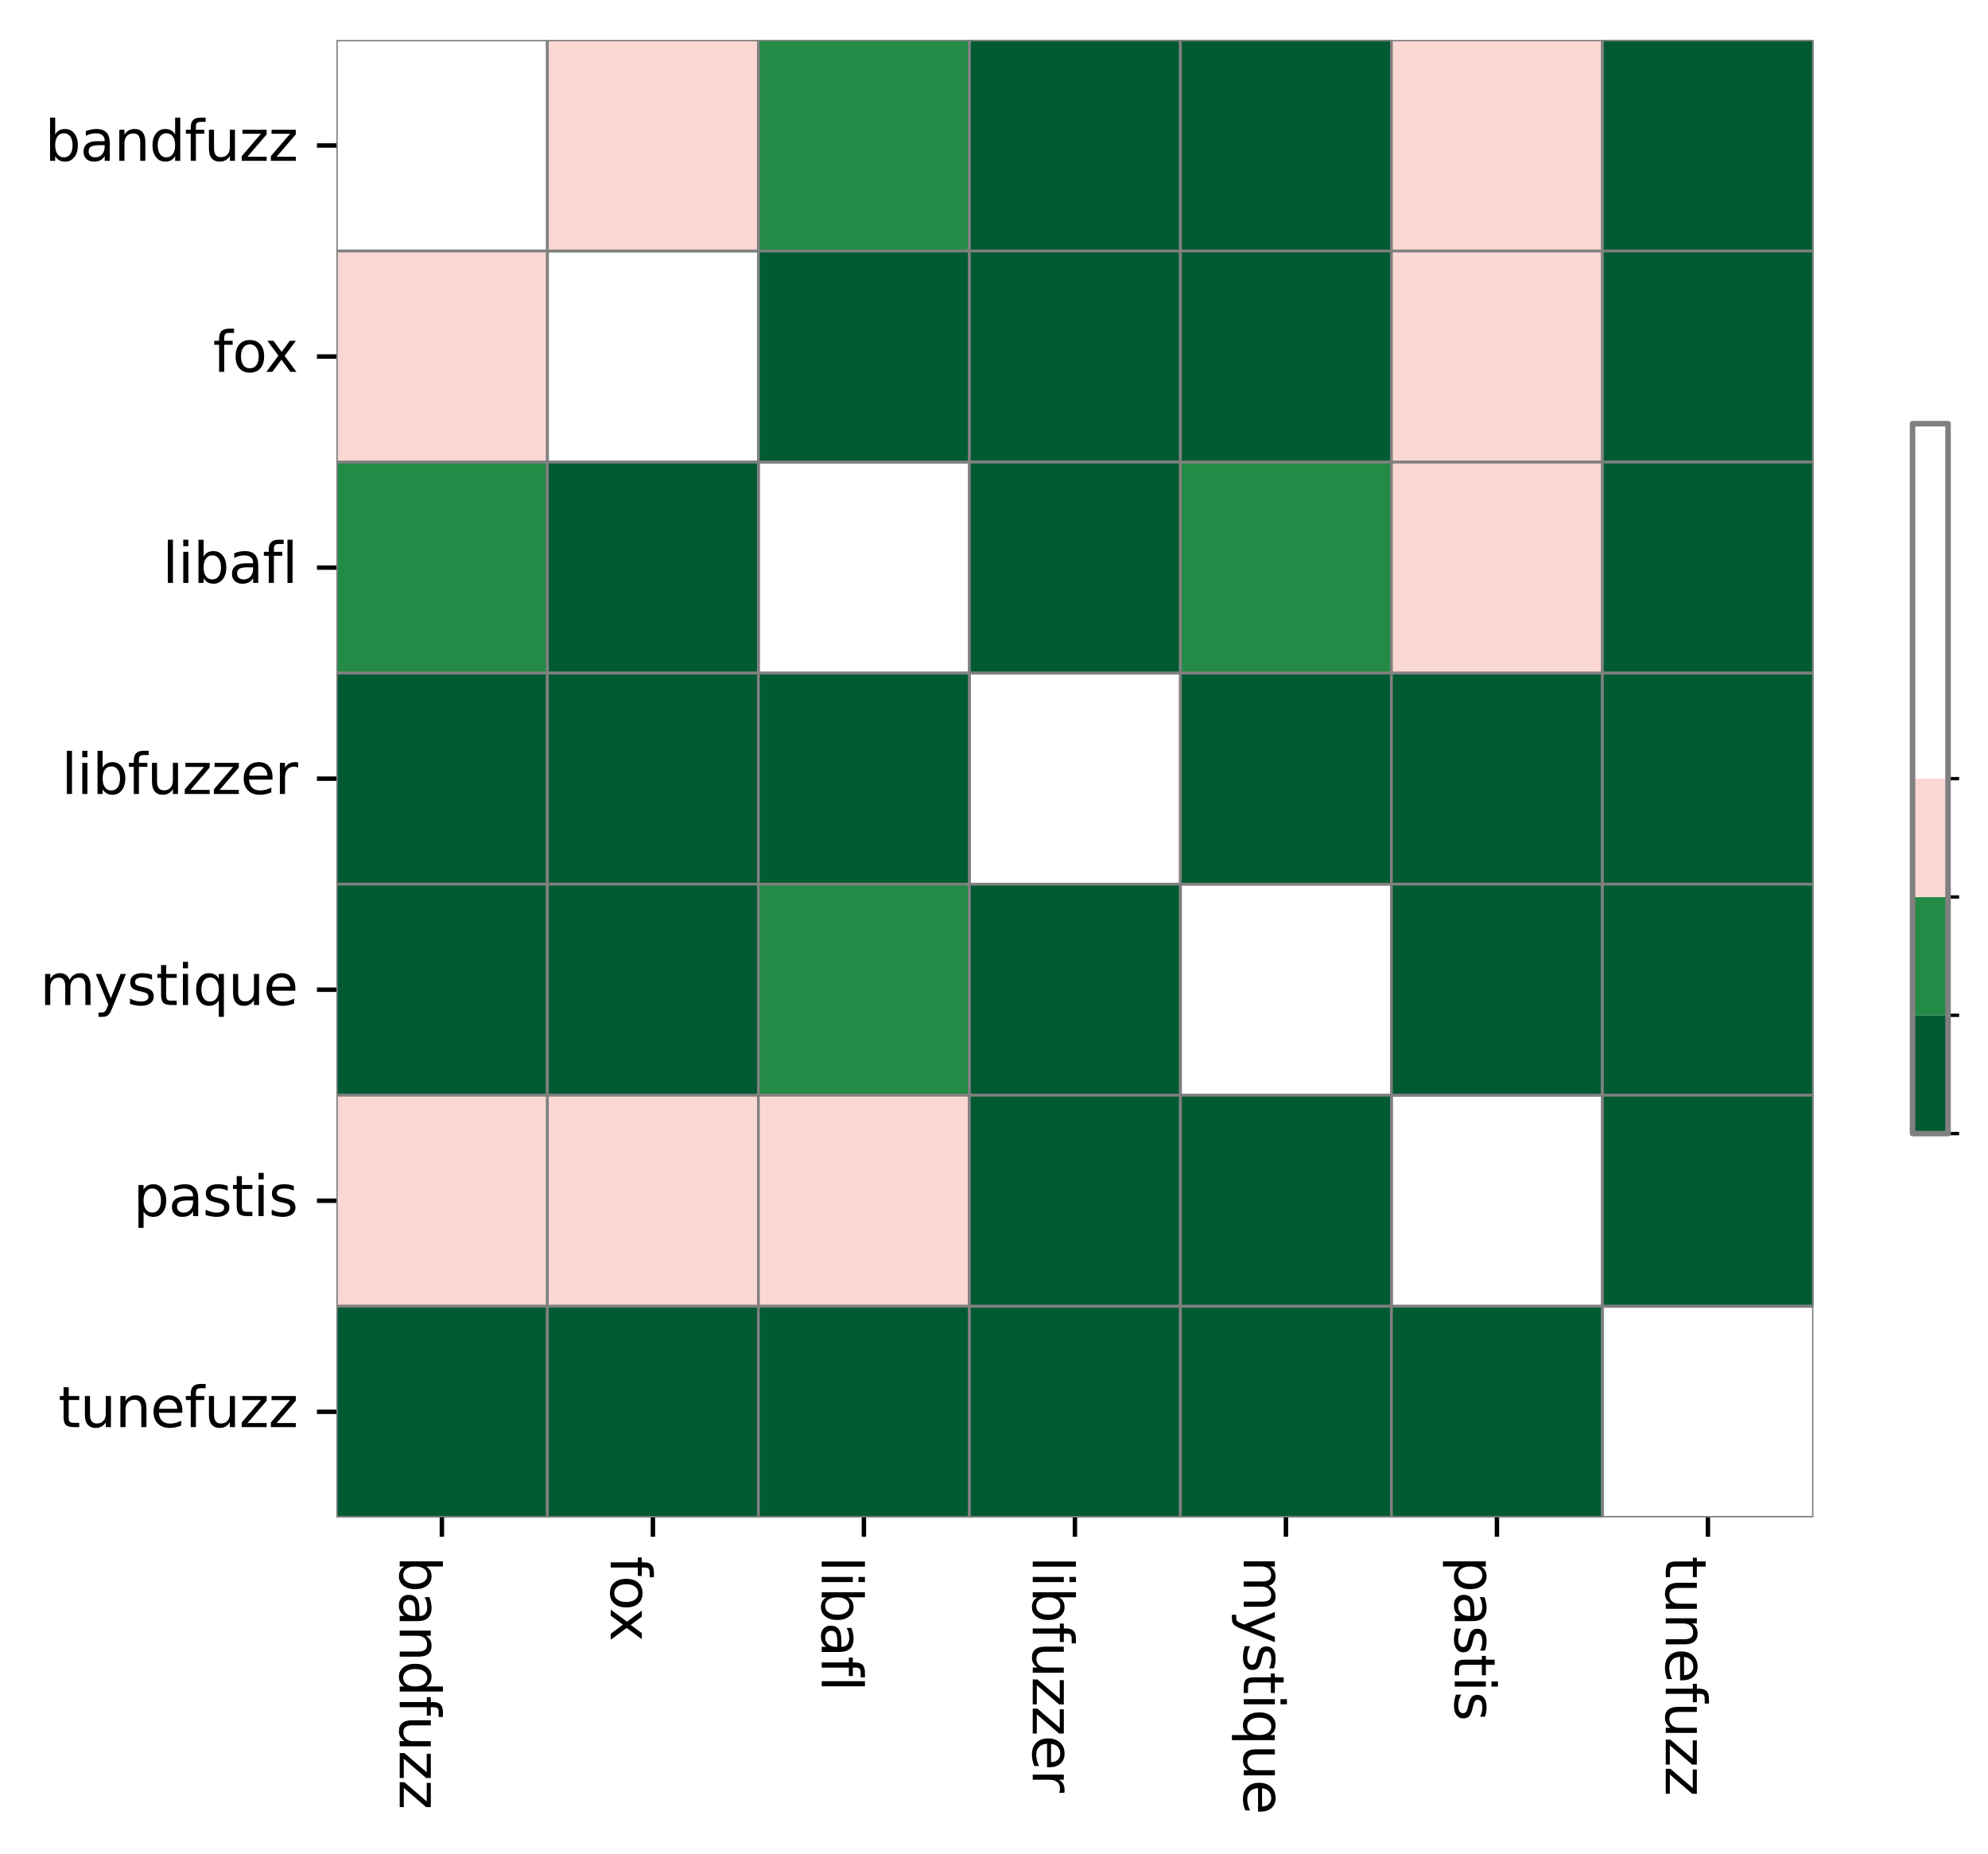 <?xml version="1.0" encoding="utf-8" standalone="no"?>
<!DOCTYPE svg PUBLIC "-//W3C//DTD SVG 1.1//EN"
  "http://www.w3.org/Graphics/SVG/1.1/DTD/svg11.dtd">
<svg xmlns:xlink="http://www.w3.org/1999/xlink" width="358.168pt" height="333.918pt" viewBox="0 0 358.168 333.918" xmlns="http://www.w3.org/2000/svg" version="1.1">
 <defs>
  <style type="text/css">*{stroke-linejoin: round; stroke-linecap: butt}</style>
 </defs>
 <g id="figure_1">
  <g id="patch_1">
   <path d="M 0 333.918 
L 358.168 333.918 
L 358.168 0 
L 0 0 
z
" style="fill: #ffffff"/>
  </g>
  <g id="axes_1">
   <g id="patch_2">
    <path d="M 60.606 273.312 
L 326.718 273.312 
L 326.718 7.2 
L 60.606 7.2 
z
" style="fill: #ffffff"/>
   </g>
   <g id="QuadMesh_1">
    <path d="M 60.606 7.2 
L 98.622 7.2 
L 98.622 45.216 
L 60.606 45.216 
L 60.606 7.2 
" clip-path="url(#p7f1b493918)" style="fill: none; stroke: #808080; stroke-width: 0.5"/>
    <path d="M 98.622 7.2 
L 136.638 7.2 
L 136.638 45.216 
L 98.622 45.216 
L 98.622 7.2 
" clip-path="url(#p7f1b493918)" style="fill: #fbd7d4; stroke: #808080; stroke-width: 0.5"/>
    <path d="M 136.638 7.2 
L 174.654 7.2 
L 174.654 45.216 
L 136.638 45.216 
L 136.638 7.2 
" clip-path="url(#p7f1b493918)" style="fill: #238b45; stroke: #808080; stroke-width: 0.5"/>
    <path d="M 174.654 7.2 
L 212.67 7.2 
L 212.67 45.216 
L 174.654 45.216 
L 174.654 7.2 
" clip-path="url(#p7f1b493918)" style="fill: #005a32; stroke: #808080; stroke-width: 0.5"/>
    <path d="M 212.67 7.2 
L 250.686 7.2 
L 250.686 45.216 
L 212.67 45.216 
L 212.67 7.2 
" clip-path="url(#p7f1b493918)" style="fill: #005a32; stroke: #808080; stroke-width: 0.5"/>
    <path d="M 250.686 7.2 
L 288.702 7.2 
L 288.702 45.216 
L 250.686 45.216 
L 250.686 7.2 
" clip-path="url(#p7f1b493918)" style="fill: #fbd7d4; stroke: #808080; stroke-width: 0.5"/>
    <path d="M 288.702 7.2 
L 326.718 7.2 
L 326.718 45.216 
L 288.702 45.216 
L 288.702 7.2 
" clip-path="url(#p7f1b493918)" style="fill: #005a32; stroke: #808080; stroke-width: 0.5"/>
    <path d="M 60.606 45.216 
L 98.622 45.216 
L 98.622 83.232 
L 60.606 83.232 
L 60.606 45.216 
" clip-path="url(#p7f1b493918)" style="fill: #fbd7d4; stroke: #808080; stroke-width: 0.5"/>
    <path d="M 98.622 45.216 
L 136.638 45.216 
L 136.638 83.232 
L 98.622 83.232 
L 98.622 45.216 
" clip-path="url(#p7f1b493918)" style="fill: none; stroke: #808080; stroke-width: 0.5"/>
    <path d="M 136.638 45.216 
L 174.654 45.216 
L 174.654 83.232 
L 136.638 83.232 
L 136.638 45.216 
" clip-path="url(#p7f1b493918)" style="fill: #005a32; stroke: #808080; stroke-width: 0.5"/>
    <path d="M 174.654 45.216 
L 212.67 45.216 
L 212.67 83.232 
L 174.654 83.232 
L 174.654 45.216 
" clip-path="url(#p7f1b493918)" style="fill: #005a32; stroke: #808080; stroke-width: 0.5"/>
    <path d="M 212.67 45.216 
L 250.686 45.216 
L 250.686 83.232 
L 212.67 83.232 
L 212.67 45.216 
" clip-path="url(#p7f1b493918)" style="fill: #005a32; stroke: #808080; stroke-width: 0.5"/>
    <path d="M 250.686 45.216 
L 288.702 45.216 
L 288.702 83.232 
L 250.686 83.232 
L 250.686 45.216 
" clip-path="url(#p7f1b493918)" style="fill: #fbd7d4; stroke: #808080; stroke-width: 0.5"/>
    <path d="M 288.702 45.216 
L 326.718 45.216 
L 326.718 83.232 
L 288.702 83.232 
L 288.702 45.216 
" clip-path="url(#p7f1b493918)" style="fill: #005a32; stroke: #808080; stroke-width: 0.5"/>
    <path d="M 60.606 83.232 
L 98.622 83.232 
L 98.622 121.248 
L 60.606 121.248 
L 60.606 83.232 
" clip-path="url(#p7f1b493918)" style="fill: #238b45; stroke: #808080; stroke-width: 0.5"/>
    <path d="M 98.622 83.232 
L 136.638 83.232 
L 136.638 121.248 
L 98.622 121.248 
L 98.622 83.232 
" clip-path="url(#p7f1b493918)" style="fill: #005a32; stroke: #808080; stroke-width: 0.5"/>
    <path d="M 136.638 83.232 
L 174.654 83.232 
L 174.654 121.248 
L 136.638 121.248 
L 136.638 83.232 
" clip-path="url(#p7f1b493918)" style="fill: none; stroke: #808080; stroke-width: 0.5"/>
    <path d="M 174.654 83.232 
L 212.67 83.232 
L 212.67 121.248 
L 174.654 121.248 
L 174.654 83.232 
" clip-path="url(#p7f1b493918)" style="fill: #005a32; stroke: #808080; stroke-width: 0.5"/>
    <path d="M 212.67 83.232 
L 250.686 83.232 
L 250.686 121.248 
L 212.67 121.248 
L 212.67 83.232 
" clip-path="url(#p7f1b493918)" style="fill: #238b45; stroke: #808080; stroke-width: 0.5"/>
    <path d="M 250.686 83.232 
L 288.702 83.232 
L 288.702 121.248 
L 250.686 121.248 
L 250.686 83.232 
" clip-path="url(#p7f1b493918)" style="fill: #fbd7d4; stroke: #808080; stroke-width: 0.5"/>
    <path d="M 288.702 83.232 
L 326.718 83.232 
L 326.718 121.248 
L 288.702 121.248 
L 288.702 83.232 
" clip-path="url(#p7f1b493918)" style="fill: #005a32; stroke: #808080; stroke-width: 0.5"/>
    <path d="M 60.606 121.248 
L 98.622 121.248 
L 98.622 159.264 
L 60.606 159.264 
L 60.606 121.248 
" clip-path="url(#p7f1b493918)" style="fill: #005a32; stroke: #808080; stroke-width: 0.5"/>
    <path d="M 98.622 121.248 
L 136.638 121.248 
L 136.638 159.264 
L 98.622 159.264 
L 98.622 121.248 
" clip-path="url(#p7f1b493918)" style="fill: #005a32; stroke: #808080; stroke-width: 0.5"/>
    <path d="M 136.638 121.248 
L 174.654 121.248 
L 174.654 159.264 
L 136.638 159.264 
L 136.638 121.248 
" clip-path="url(#p7f1b493918)" style="fill: #005a32; stroke: #808080; stroke-width: 0.5"/>
    <path d="M 174.654 121.248 
L 212.67 121.248 
L 212.67 159.264 
L 174.654 159.264 
L 174.654 121.248 
" clip-path="url(#p7f1b493918)" style="fill: none; stroke: #808080; stroke-width: 0.5"/>
    <path d="M 212.67 121.248 
L 250.686 121.248 
L 250.686 159.264 
L 212.67 159.264 
L 212.67 121.248 
" clip-path="url(#p7f1b493918)" style="fill: #005a32; stroke: #808080; stroke-width: 0.5"/>
    <path d="M 250.686 121.248 
L 288.702 121.248 
L 288.702 159.264 
L 250.686 159.264 
L 250.686 121.248 
" clip-path="url(#p7f1b493918)" style="fill: #005a32; stroke: #808080; stroke-width: 0.5"/>
    <path d="M 288.702 121.248 
L 326.718 121.248 
L 326.718 159.264 
L 288.702 159.264 
L 288.702 121.248 
" clip-path="url(#p7f1b493918)" style="fill: #005a32; stroke: #808080; stroke-width: 0.5"/>
    <path d="M 60.606 159.264 
L 98.622 159.264 
L 98.622 197.28 
L 60.606 197.28 
L 60.606 159.264 
" clip-path="url(#p7f1b493918)" style="fill: #005a32; stroke: #808080; stroke-width: 0.5"/>
    <path d="M 98.622 159.264 
L 136.638 159.264 
L 136.638 197.28 
L 98.622 197.28 
L 98.622 159.264 
" clip-path="url(#p7f1b493918)" style="fill: #005a32; stroke: #808080; stroke-width: 0.5"/>
    <path d="M 136.638 159.264 
L 174.654 159.264 
L 174.654 197.28 
L 136.638 197.28 
L 136.638 159.264 
" clip-path="url(#p7f1b493918)" style="fill: #238b45; stroke: #808080; stroke-width: 0.5"/>
    <path d="M 174.654 159.264 
L 212.67 159.264 
L 212.67 197.28 
L 174.654 197.28 
L 174.654 159.264 
" clip-path="url(#p7f1b493918)" style="fill: #005a32; stroke: #808080; stroke-width: 0.5"/>
    <path d="M 212.67 159.264 
L 250.686 159.264 
L 250.686 197.28 
L 212.67 197.28 
L 212.67 159.264 
" clip-path="url(#p7f1b493918)" style="fill: none; stroke: #808080; stroke-width: 0.5"/>
    <path d="M 250.686 159.264 
L 288.702 159.264 
L 288.702 197.28 
L 250.686 197.28 
L 250.686 159.264 
" clip-path="url(#p7f1b493918)" style="fill: #005a32; stroke: #808080; stroke-width: 0.5"/>
    <path d="M 288.702 159.264 
L 326.718 159.264 
L 326.718 197.28 
L 288.702 197.28 
L 288.702 159.264 
" clip-path="url(#p7f1b493918)" style="fill: #005a32; stroke: #808080; stroke-width: 0.5"/>
    <path d="M 60.606 197.28 
L 98.622 197.28 
L 98.622 235.296 
L 60.606 235.296 
L 60.606 197.28 
" clip-path="url(#p7f1b493918)" style="fill: #fbd7d4; stroke: #808080; stroke-width: 0.5"/>
    <path d="M 98.622 197.28 
L 136.638 197.28 
L 136.638 235.296 
L 98.622 235.296 
L 98.622 197.28 
" clip-path="url(#p7f1b493918)" style="fill: #fbd7d4; stroke: #808080; stroke-width: 0.5"/>
    <path d="M 136.638 197.28 
L 174.654 197.28 
L 174.654 235.296 
L 136.638 235.296 
L 136.638 197.28 
" clip-path="url(#p7f1b493918)" style="fill: #fbd7d4; stroke: #808080; stroke-width: 0.5"/>
    <path d="M 174.654 197.28 
L 212.67 197.28 
L 212.67 235.296 
L 174.654 235.296 
L 174.654 197.28 
" clip-path="url(#p7f1b493918)" style="fill: #005a32; stroke: #808080; stroke-width: 0.5"/>
    <path d="M 212.67 197.28 
L 250.686 197.28 
L 250.686 235.296 
L 212.67 235.296 
L 212.67 197.28 
" clip-path="url(#p7f1b493918)" style="fill: #005a32; stroke: #808080; stroke-width: 0.5"/>
    <path d="M 250.686 197.28 
L 288.702 197.28 
L 288.702 235.296 
L 250.686 235.296 
L 250.686 197.28 
" clip-path="url(#p7f1b493918)" style="fill: none; stroke: #808080; stroke-width: 0.5"/>
    <path d="M 288.702 197.28 
L 326.718 197.28 
L 326.718 235.296 
L 288.702 235.296 
L 288.702 197.28 
" clip-path="url(#p7f1b493918)" style="fill: #005a32; stroke: #808080; stroke-width: 0.5"/>
    <path d="M 60.606 235.296 
L 98.622 235.296 
L 98.622 273.312 
L 60.606 273.312 
L 60.606 235.296 
" clip-path="url(#p7f1b493918)" style="fill: #005a32; stroke: #808080; stroke-width: 0.5"/>
    <path d="M 98.622 235.296 
L 136.638 235.296 
L 136.638 273.312 
L 98.622 273.312 
L 98.622 235.296 
" clip-path="url(#p7f1b493918)" style="fill: #005a32; stroke: #808080; stroke-width: 0.5"/>
    <path d="M 136.638 235.296 
L 174.654 235.296 
L 174.654 273.312 
L 136.638 273.312 
L 136.638 235.296 
" clip-path="url(#p7f1b493918)" style="fill: #005a32; stroke: #808080; stroke-width: 0.5"/>
    <path d="M 174.654 235.296 
L 212.67 235.296 
L 212.67 273.312 
L 174.654 273.312 
L 174.654 235.296 
" clip-path="url(#p7f1b493918)" style="fill: #005a32; stroke: #808080; stroke-width: 0.5"/>
    <path d="M 212.67 235.296 
L 250.686 235.296 
L 250.686 273.312 
L 212.67 273.312 
L 212.67 235.296 
" clip-path="url(#p7f1b493918)" style="fill: #005a32; stroke: #808080; stroke-width: 0.5"/>
    <path d="M 250.686 235.296 
L 288.702 235.296 
L 288.702 273.312 
L 250.686 273.312 
L 250.686 235.296 
" clip-path="url(#p7f1b493918)" style="fill: #005a32; stroke: #808080; stroke-width: 0.5"/>
    <path d="M 288.702 235.296 
L 326.718 235.296 
L 326.718 273.312 
L 288.702 273.312 
L 288.702 235.296 
" clip-path="url(#p7f1b493918)" style="fill: none; stroke: #808080; stroke-width: 0.5"/>
   </g>
   <g id="matplotlib.axis_1">
    <g id="xtick_1">
     <g id="line2d_1">
      <defs>
       <path id="m58ddcedfee" d="M 0 0 
L 0 3.5 
" style="stroke: #000000; stroke-width: 0.8"/>
      </defs>
      <g>
       <use xlink:href="#m58ddcedfee" x="79.614" y="273.312" style="stroke: #000000; stroke-width: 0.8"/>
      </g>
     </g>
     <g id="text_1">
      <!-- bandfuzz -->
      <g transform="translate(72.016 280.312) rotate(-270) scale(0.1 -0.1)">
       <defs>
        <path id="DejaVuSans-62" d="M 3116 1747 
Q 3116 2381 2855 2742 
Q 2594 3103 2138 3103 
Q 1681 3103 1420 2742 
Q 1159 2381 1159 1747 
Q 1159 1113 1420 752 
Q 1681 391 2138 391 
Q 2594 391 2855 752 
Q 3116 1113 3116 1747 
z
M 1159 2969 
Q 1341 3281 1617 3432 
Q 1894 3584 2278 3584 
Q 2916 3584 3314 3078 
Q 3713 2572 3713 1747 
Q 3713 922 3314 415 
Q 2916 -91 2278 -91 
Q 1894 -91 1617 61 
Q 1341 213 1159 525 
L 1159 0 
L 581 0 
L 581 4863 
L 1159 4863 
L 1159 2969 
z
" transform="scale(0.016)"/>
        <path id="DejaVuSans-61" d="M 2194 1759 
Q 1497 1759 1228 1600 
Q 959 1441 959 1056 
Q 959 750 1161 570 
Q 1363 391 1709 391 
Q 2188 391 2477 730 
Q 2766 1069 2766 1631 
L 2766 1759 
L 2194 1759 
z
M 3341 1997 
L 3341 0 
L 2766 0 
L 2766 531 
Q 2569 213 2275 61 
Q 1981 -91 1556 -91 
Q 1019 -91 701 211 
Q 384 513 384 1019 
Q 384 1609 779 1909 
Q 1175 2209 1959 2209 
L 2766 2209 
L 2766 2266 
Q 2766 2663 2505 2880 
Q 2244 3097 1772 3097 
Q 1472 3097 1187 3025 
Q 903 2953 641 2809 
L 641 3341 
Q 956 3463 1253 3523 
Q 1550 3584 1831 3584 
Q 2591 3584 2966 3190 
Q 3341 2797 3341 1997 
z
" transform="scale(0.016)"/>
        <path id="DejaVuSans-6e" d="M 3513 2113 
L 3513 0 
L 2938 0 
L 2938 2094 
Q 2938 2591 2744 2837 
Q 2550 3084 2163 3084 
Q 1697 3084 1428 2787 
Q 1159 2491 1159 1978 
L 1159 0 
L 581 0 
L 581 3500 
L 1159 3500 
L 1159 2956 
Q 1366 3272 1645 3428 
Q 1925 3584 2291 3584 
Q 2894 3584 3203 3211 
Q 3513 2838 3513 2113 
z
" transform="scale(0.016)"/>
        <path id="DejaVuSans-64" d="M 2906 2969 
L 2906 4863 
L 3481 4863 
L 3481 0 
L 2906 0 
L 2906 525 
Q 2725 213 2448 61 
Q 2172 -91 1784 -91 
Q 1150 -91 751 415 
Q 353 922 353 1747 
Q 353 2572 751 3078 
Q 1150 3584 1784 3584 
Q 2172 3584 2448 3432 
Q 2725 3281 2906 2969 
z
M 947 1747 
Q 947 1113 1208 752 
Q 1469 391 1925 391 
Q 2381 391 2643 752 
Q 2906 1113 2906 1747 
Q 2906 2381 2643 2742 
Q 2381 3103 1925 3103 
Q 1469 3103 1208 2742 
Q 947 2381 947 1747 
z
" transform="scale(0.016)"/>
        <path id="DejaVuSans-66" d="M 2375 4863 
L 2375 4384 
L 1825 4384 
Q 1516 4384 1395 4259 
Q 1275 4134 1275 3809 
L 1275 3500 
L 2222 3500 
L 2222 3053 
L 1275 3053 
L 1275 0 
L 697 0 
L 697 3053 
L 147 3053 
L 147 3500 
L 697 3500 
L 697 3744 
Q 697 4328 969 4595 
Q 1241 4863 1831 4863 
L 2375 4863 
z
" transform="scale(0.016)"/>
        <path id="DejaVuSans-75" d="M 544 1381 
L 544 3500 
L 1119 3500 
L 1119 1403 
Q 1119 906 1312 657 
Q 1506 409 1894 409 
Q 2359 409 2629 706 
Q 2900 1003 2900 1516 
L 2900 3500 
L 3475 3500 
L 3475 0 
L 2900 0 
L 2900 538 
Q 2691 219 2414 64 
Q 2138 -91 1772 -91 
Q 1169 -91 856 284 
Q 544 659 544 1381 
z
M 1991 3584 
L 1991 3584 
z
" transform="scale(0.016)"/>
        <path id="DejaVuSans-7a" d="M 353 3500 
L 3084 3500 
L 3084 2975 
L 922 459 
L 3084 459 
L 3084 0 
L 275 0 
L 275 525 
L 2438 3041 
L 353 3041 
L 353 3500 
z
" transform="scale(0.016)"/>
       </defs>
       <use xlink:href="#DejaVuSans-62"/>
       <use xlink:href="#DejaVuSans-61" x="63.477"/>
       <use xlink:href="#DejaVuSans-6e" x="124.756"/>
       <use xlink:href="#DejaVuSans-64" x="188.135"/>
       <use xlink:href="#DejaVuSans-66" x="251.611"/>
       <use xlink:href="#DejaVuSans-75" x="286.816"/>
       <use xlink:href="#DejaVuSans-7a" x="350.195"/>
       <use xlink:href="#DejaVuSans-7a" x="402.686"/>
      </g>
     </g>
    </g>
    <g id="xtick_2">
     <g id="line2d_2">
      <g>
       <use xlink:href="#m58ddcedfee" x="117.63" y="273.312" style="stroke: #000000; stroke-width: 0.8"/>
      </g>
     </g>
     <g id="text_2">
      <!-- fox -->
      <g transform="translate(110.032 280.312) rotate(-270) scale(0.1 -0.1)">
       <defs>
        <path id="DejaVuSans-6f" d="M 1959 3097 
Q 1497 3097 1228 2736 
Q 959 2375 959 1747 
Q 959 1119 1226 758 
Q 1494 397 1959 397 
Q 2419 397 2687 759 
Q 2956 1122 2956 1747 
Q 2956 2369 2687 2733 
Q 2419 3097 1959 3097 
z
M 1959 3584 
Q 2709 3584 3137 3096 
Q 3566 2609 3566 1747 
Q 3566 888 3137 398 
Q 2709 -91 1959 -91 
Q 1206 -91 779 398 
Q 353 888 353 1747 
Q 353 2609 779 3096 
Q 1206 3584 1959 3584 
z
" transform="scale(0.016)"/>
        <path id="DejaVuSans-78" d="M 3513 3500 
L 2247 1797 
L 3578 0 
L 2900 0 
L 1881 1375 
L 863 0 
L 184 0 
L 1544 1831 
L 300 3500 
L 978 3500 
L 1906 2253 
L 2834 3500 
L 3513 3500 
z
" transform="scale(0.016)"/>
       </defs>
       <use xlink:href="#DejaVuSans-66"/>
       <use xlink:href="#DejaVuSans-6f" x="35.205"/>
       <use xlink:href="#DejaVuSans-78" x="93.262"/>
      </g>
     </g>
    </g>
    <g id="xtick_3">
     <g id="line2d_3">
      <g>
       <use xlink:href="#m58ddcedfee" x="155.646" y="273.312" style="stroke: #000000; stroke-width: 0.8"/>
      </g>
     </g>
     <g id="text_3">
      <!-- libafl -->
      <g transform="translate(148.048 280.312) rotate(-270) scale(0.1 -0.1)">
       <defs>
        <path id="DejaVuSans-6c" d="M 603 4863 
L 1178 4863 
L 1178 0 
L 603 0 
L 603 4863 
z
" transform="scale(0.016)"/>
        <path id="DejaVuSans-69" d="M 603 3500 
L 1178 3500 
L 1178 0 
L 603 0 
L 603 3500 
z
M 603 4863 
L 1178 4863 
L 1178 4134 
L 603 4134 
L 603 4863 
z
" transform="scale(0.016)"/>
       </defs>
       <use xlink:href="#DejaVuSans-6c"/>
       <use xlink:href="#DejaVuSans-69" x="27.783"/>
       <use xlink:href="#DejaVuSans-62" x="55.566"/>
       <use xlink:href="#DejaVuSans-61" x="119.043"/>
       <use xlink:href="#DejaVuSans-66" x="180.322"/>
       <use xlink:href="#DejaVuSans-6c" x="215.527"/>
      </g>
     </g>
    </g>
    <g id="xtick_4">
     <g id="line2d_4">
      <g>
       <use xlink:href="#m58ddcedfee" x="193.662" y="273.312" style="stroke: #000000; stroke-width: 0.8"/>
      </g>
     </g>
     <g id="text_4">
      <!-- libfuzzer -->
      <g transform="translate(186.064 280.312) rotate(-270) scale(0.1 -0.1)">
       <defs>
        <path id="DejaVuSans-65" d="M 3597 1894 
L 3597 1613 
L 953 1613 
Q 991 1019 1311 708 
Q 1631 397 2203 397 
Q 2534 397 2845 478 
Q 3156 559 3463 722 
L 3463 178 
Q 3153 47 2828 -22 
Q 2503 -91 2169 -91 
Q 1331 -91 842 396 
Q 353 884 353 1716 
Q 353 2575 817 3079 
Q 1281 3584 2069 3584 
Q 2775 3584 3186 3129 
Q 3597 2675 3597 1894 
z
M 3022 2063 
Q 3016 2534 2758 2815 
Q 2500 3097 2075 3097 
Q 1594 3097 1305 2825 
Q 1016 2553 972 2059 
L 3022 2063 
z
" transform="scale(0.016)"/>
        <path id="DejaVuSans-72" d="M 2631 2963 
Q 2534 3019 2420 3045 
Q 2306 3072 2169 3072 
Q 1681 3072 1420 2755 
Q 1159 2438 1159 1844 
L 1159 0 
L 581 0 
L 581 3500 
L 1159 3500 
L 1159 2956 
Q 1341 3275 1631 3429 
Q 1922 3584 2338 3584 
Q 2397 3584 2469 3576 
Q 2541 3569 2628 3553 
L 2631 2963 
z
" transform="scale(0.016)"/>
       </defs>
       <use xlink:href="#DejaVuSans-6c"/>
       <use xlink:href="#DejaVuSans-69" x="27.783"/>
       <use xlink:href="#DejaVuSans-62" x="55.566"/>
       <use xlink:href="#DejaVuSans-66" x="119.043"/>
       <use xlink:href="#DejaVuSans-75" x="154.248"/>
       <use xlink:href="#DejaVuSans-7a" x="217.627"/>
       <use xlink:href="#DejaVuSans-7a" x="270.117"/>
       <use xlink:href="#DejaVuSans-65" x="322.607"/>
       <use xlink:href="#DejaVuSans-72" x="384.131"/>
      </g>
     </g>
    </g>
    <g id="xtick_5">
     <g id="line2d_5">
      <g>
       <use xlink:href="#m58ddcedfee" x="231.678" y="273.312" style="stroke: #000000; stroke-width: 0.8"/>
      </g>
     </g>
     <g id="text_5">
      <!-- mystique -->
      <g transform="translate(224.08 280.312) rotate(-270) scale(0.1 -0.1)">
       <defs>
        <path id="DejaVuSans-6d" d="M 3328 2828 
Q 3544 3216 3844 3400 
Q 4144 3584 4550 3584 
Q 5097 3584 5394 3201 
Q 5691 2819 5691 2113 
L 5691 0 
L 5113 0 
L 5113 2094 
Q 5113 2597 4934 2840 
Q 4756 3084 4391 3084 
Q 3944 3084 3684 2787 
Q 3425 2491 3425 1978 
L 3425 0 
L 2847 0 
L 2847 2094 
Q 2847 2600 2669 2842 
Q 2491 3084 2119 3084 
Q 1678 3084 1418 2786 
Q 1159 2488 1159 1978 
L 1159 0 
L 581 0 
L 581 3500 
L 1159 3500 
L 1159 2956 
Q 1356 3278 1631 3431 
Q 1906 3584 2284 3584 
Q 2666 3584 2933 3390 
Q 3200 3197 3328 2828 
z
" transform="scale(0.016)"/>
        <path id="DejaVuSans-79" d="M 2059 -325 
Q 1816 -950 1584 -1140 
Q 1353 -1331 966 -1331 
L 506 -1331 
L 506 -850 
L 844 -850 
Q 1081 -850 1212 -737 
Q 1344 -625 1503 -206 
L 1606 56 
L 191 3500 
L 800 3500 
L 1894 763 
L 2988 3500 
L 3597 3500 
L 2059 -325 
z
" transform="scale(0.016)"/>
        <path id="DejaVuSans-73" d="M 2834 3397 
L 2834 2853 
Q 2591 2978 2328 3040 
Q 2066 3103 1784 3103 
Q 1356 3103 1142 2972 
Q 928 2841 928 2578 
Q 928 2378 1081 2264 
Q 1234 2150 1697 2047 
L 1894 2003 
Q 2506 1872 2764 1633 
Q 3022 1394 3022 966 
Q 3022 478 2636 193 
Q 2250 -91 1575 -91 
Q 1294 -91 989 -36 
Q 684 19 347 128 
L 347 722 
Q 666 556 975 473 
Q 1284 391 1588 391 
Q 1994 391 2212 530 
Q 2431 669 2431 922 
Q 2431 1156 2273 1281 
Q 2116 1406 1581 1522 
L 1381 1569 
Q 847 1681 609 1914 
Q 372 2147 372 2553 
Q 372 3047 722 3315 
Q 1072 3584 1716 3584 
Q 2034 3584 2315 3537 
Q 2597 3491 2834 3397 
z
" transform="scale(0.016)"/>
        <path id="DejaVuSans-74" d="M 1172 4494 
L 1172 3500 
L 2356 3500 
L 2356 3053 
L 1172 3053 
L 1172 1153 
Q 1172 725 1289 603 
Q 1406 481 1766 481 
L 2356 481 
L 2356 0 
L 1766 0 
Q 1100 0 847 248 
Q 594 497 594 1153 
L 594 3053 
L 172 3053 
L 172 3500 
L 594 3500 
L 594 4494 
L 1172 4494 
z
" transform="scale(0.016)"/>
        <path id="DejaVuSans-71" d="M 947 1747 
Q 947 1113 1208 752 
Q 1469 391 1925 391 
Q 2381 391 2643 752 
Q 2906 1113 2906 1747 
Q 2906 2381 2643 2742 
Q 2381 3103 1925 3103 
Q 1469 3103 1208 2742 
Q 947 2381 947 1747 
z
M 2906 525 
Q 2725 213 2448 61 
Q 2172 -91 1784 -91 
Q 1150 -91 751 415 
Q 353 922 353 1747 
Q 353 2572 751 3078 
Q 1150 3584 1784 3584 
Q 2172 3584 2448 3432 
Q 2725 3281 2906 2969 
L 2906 3500 
L 3481 3500 
L 3481 -1331 
L 2906 -1331 
L 2906 525 
z
" transform="scale(0.016)"/>
       </defs>
       <use xlink:href="#DejaVuSans-6d"/>
       <use xlink:href="#DejaVuSans-79" x="97.412"/>
       <use xlink:href="#DejaVuSans-73" x="156.592"/>
       <use xlink:href="#DejaVuSans-74" x="208.691"/>
       <use xlink:href="#DejaVuSans-69" x="247.9"/>
       <use xlink:href="#DejaVuSans-71" x="275.684"/>
       <use xlink:href="#DejaVuSans-75" x="339.16"/>
       <use xlink:href="#DejaVuSans-65" x="402.539"/>
      </g>
     </g>
    </g>
    <g id="xtick_6">
     <g id="line2d_6">
      <g>
       <use xlink:href="#m58ddcedfee" x="269.694" y="273.312" style="stroke: #000000; stroke-width: 0.8"/>
      </g>
     </g>
     <g id="text_6">
      <!-- pastis -->
      <g transform="translate(262.096 280.312) rotate(-270) scale(0.1 -0.1)">
       <defs>
        <path id="DejaVuSans-70" d="M 1159 525 
L 1159 -1331 
L 581 -1331 
L 581 3500 
L 1159 3500 
L 1159 2969 
Q 1341 3281 1617 3432 
Q 1894 3584 2278 3584 
Q 2916 3584 3314 3078 
Q 3713 2572 3713 1747 
Q 3713 922 3314 415 
Q 2916 -91 2278 -91 
Q 1894 -91 1617 61 
Q 1341 213 1159 525 
z
M 3116 1747 
Q 3116 2381 2855 2742 
Q 2594 3103 2138 3103 
Q 1681 3103 1420 2742 
Q 1159 2381 1159 1747 
Q 1159 1113 1420 752 
Q 1681 391 2138 391 
Q 2594 391 2855 752 
Q 3116 1113 3116 1747 
z
" transform="scale(0.016)"/>
       </defs>
       <use xlink:href="#DejaVuSans-70"/>
       <use xlink:href="#DejaVuSans-61" x="63.477"/>
       <use xlink:href="#DejaVuSans-73" x="124.756"/>
       <use xlink:href="#DejaVuSans-74" x="176.855"/>
       <use xlink:href="#DejaVuSans-69" x="216.064"/>
       <use xlink:href="#DejaVuSans-73" x="243.848"/>
      </g>
     </g>
    </g>
    <g id="xtick_7">
     <g id="line2d_7">
      <g>
       <use xlink:href="#m58ddcedfee" x="307.71" y="273.312" style="stroke: #000000; stroke-width: 0.8"/>
      </g>
     </g>
     <g id="text_7">
      <!-- tunefuzz -->
      <g transform="translate(300.112 280.312) rotate(-270) scale(0.1 -0.1)">
       <use xlink:href="#DejaVuSans-74"/>
       <use xlink:href="#DejaVuSans-75" x="39.209"/>
       <use xlink:href="#DejaVuSans-6e" x="102.588"/>
       <use xlink:href="#DejaVuSans-65" x="165.967"/>
       <use xlink:href="#DejaVuSans-66" x="227.49"/>
       <use xlink:href="#DejaVuSans-75" x="262.695"/>
       <use xlink:href="#DejaVuSans-7a" x="326.074"/>
       <use xlink:href="#DejaVuSans-7a" x="378.564"/>
      </g>
     </g>
    </g>
   </g>
   <g id="matplotlib.axis_2">
    <g id="ytick_1">
     <g id="line2d_8">
      <defs>
       <path id="ma5bef97629" d="M 0 0 
L -3.5 0 
" style="stroke: #000000; stroke-width: 0.8"/>
      </defs>
      <g>
       <use xlink:href="#ma5bef97629" x="60.606" y="26.208" style="stroke: #000000; stroke-width: 0.8"/>
      </g>
     </g>
     <g id="text_8">
      <!-- bandfuzz -->
      <g transform="translate(8.089 28.967) scale(0.1 -0.1)">
       <use xlink:href="#DejaVuSans-62"/>
       <use xlink:href="#DejaVuSans-61" x="63.477"/>
       <use xlink:href="#DejaVuSans-6e" x="124.756"/>
       <use xlink:href="#DejaVuSans-64" x="188.135"/>
       <use xlink:href="#DejaVuSans-66" x="251.611"/>
       <use xlink:href="#DejaVuSans-75" x="286.816"/>
       <use xlink:href="#DejaVuSans-7a" x="350.195"/>
       <use xlink:href="#DejaVuSans-7a" x="402.686"/>
      </g>
     </g>
    </g>
    <g id="ytick_2">
     <g id="line2d_9">
      <g>
       <use xlink:href="#ma5bef97629" x="60.606" y="64.224" style="stroke: #000000; stroke-width: 0.8"/>
      </g>
     </g>
     <g id="text_9">
      <!-- fox -->
      <g transform="translate(38.361 66.983) scale(0.1 -0.1)">
       <use xlink:href="#DejaVuSans-66"/>
       <use xlink:href="#DejaVuSans-6f" x="35.205"/>
       <use xlink:href="#DejaVuSans-78" x="93.262"/>
      </g>
     </g>
    </g>
    <g id="ytick_3">
     <g id="line2d_10">
      <g>
       <use xlink:href="#ma5bef97629" x="60.606" y="102.24" style="stroke: #000000; stroke-width: 0.8"/>
      </g>
     </g>
     <g id="text_10">
      <!-- libafl -->
      <g transform="translate(29.275 104.999) scale(0.1 -0.1)">
       <use xlink:href="#DejaVuSans-6c"/>
       <use xlink:href="#DejaVuSans-69" x="27.783"/>
       <use xlink:href="#DejaVuSans-62" x="55.566"/>
       <use xlink:href="#DejaVuSans-61" x="119.043"/>
       <use xlink:href="#DejaVuSans-66" x="180.322"/>
       <use xlink:href="#DejaVuSans-6c" x="215.527"/>
      </g>
     </g>
    </g>
    <g id="ytick_4">
     <g id="line2d_11">
      <g>
       <use xlink:href="#ma5bef97629" x="60.606" y="140.256" style="stroke: #000000; stroke-width: 0.8"/>
      </g>
     </g>
     <g id="text_11">
      <!-- libfuzzer -->
      <g transform="translate(11.083 143.015) scale(0.1 -0.1)">
       <use xlink:href="#DejaVuSans-6c"/>
       <use xlink:href="#DejaVuSans-69" x="27.783"/>
       <use xlink:href="#DejaVuSans-62" x="55.566"/>
       <use xlink:href="#DejaVuSans-66" x="119.043"/>
       <use xlink:href="#DejaVuSans-75" x="154.248"/>
       <use xlink:href="#DejaVuSans-7a" x="217.627"/>
       <use xlink:href="#DejaVuSans-7a" x="270.117"/>
       <use xlink:href="#DejaVuSans-65" x="322.607"/>
       <use xlink:href="#DejaVuSans-72" x="384.131"/>
      </g>
     </g>
    </g>
    <g id="ytick_5">
     <g id="line2d_12">
      <g>
       <use xlink:href="#ma5bef97629" x="60.606" y="178.272" style="stroke: #000000; stroke-width: 0.8"/>
      </g>
     </g>
     <g id="text_12">
      <!-- mystique -->
      <g transform="translate(7.2 181.031) scale(0.1 -0.1)">
       <use xlink:href="#DejaVuSans-6d"/>
       <use xlink:href="#DejaVuSans-79" x="97.412"/>
       <use xlink:href="#DejaVuSans-73" x="156.592"/>
       <use xlink:href="#DejaVuSans-74" x="208.691"/>
       <use xlink:href="#DejaVuSans-69" x="247.9"/>
       <use xlink:href="#DejaVuSans-71" x="275.684"/>
       <use xlink:href="#DejaVuSans-75" x="339.16"/>
       <use xlink:href="#DejaVuSans-65" x="402.539"/>
      </g>
     </g>
    </g>
    <g id="ytick_6">
     <g id="line2d_13">
      <g>
       <use xlink:href="#ma5bef97629" x="60.606" y="216.288" style="stroke: #000000; stroke-width: 0.8"/>
      </g>
     </g>
     <g id="text_13">
      <!-- pastis -->
      <g transform="translate(24.012 219.047) scale(0.1 -0.1)">
       <use xlink:href="#DejaVuSans-70"/>
       <use xlink:href="#DejaVuSans-61" x="63.477"/>
       <use xlink:href="#DejaVuSans-73" x="124.756"/>
       <use xlink:href="#DejaVuSans-74" x="176.855"/>
       <use xlink:href="#DejaVuSans-69" x="216.064"/>
       <use xlink:href="#DejaVuSans-73" x="243.848"/>
      </g>
     </g>
    </g>
    <g id="ytick_7">
     <g id="line2d_14">
      <g>
       <use xlink:href="#ma5bef97629" x="60.606" y="254.304" style="stroke: #000000; stroke-width: 0.8"/>
      </g>
     </g>
     <g id="text_14">
      <!-- tunefuzz -->
      <g transform="translate(10.503 257.063) scale(0.1 -0.1)">
       <use xlink:href="#DejaVuSans-74"/>
       <use xlink:href="#DejaVuSans-75" x="39.209"/>
       <use xlink:href="#DejaVuSans-6e" x="102.588"/>
       <use xlink:href="#DejaVuSans-65" x="165.967"/>
       <use xlink:href="#DejaVuSans-66" x="227.49"/>
       <use xlink:href="#DejaVuSans-75" x="262.695"/>
       <use xlink:href="#DejaVuSans-7a" x="326.074"/>
       <use xlink:href="#DejaVuSans-7a" x="378.564"/>
      </g>
     </g>
    </g>
   </g>
  </g>
  <g id="axes_2">
   <g id="patch_3">
    <path d="M 344.574 204.192 
L 350.968 204.192 
L 350.968 76.32 
L 344.574 76.32 
z
" style="fill: #ffffff"/>
   </g>
   <g id="QuadMesh_2">
    <path d="M 344.574 204.192 
L 350.968 204.192 
L 350.968 182.88 
L 344.574 182.88 
L 344.574 204.192 
" clip-path="url(#p325c174f94)" style="fill: #005a32"/>
    <path d="M 344.574 182.88 
L 350.968 182.88 
L 350.968 161.568 
L 344.574 161.568 
L 344.574 182.88 
" clip-path="url(#p325c174f94)" style="fill: #238b45"/>
    <path d="M 344.574 161.568 
L 350.968 161.568 
L 350.968 140.256 
L 344.574 140.256 
L 344.574 161.568 
" clip-path="url(#p325c174f94)" style="fill: #fbd7d4"/>
   </g>
   <g id="matplotlib.axis_3"/>
   <g id="matplotlib.axis_4">
    <g id="ytick_8">
     <g id="line2d_15"/>
    </g>
    <g id="ytick_9">
     <g id="line2d_16"/>
    </g>
    <g id="ytick_10">
     <g id="line2d_17"/>
    </g>
    <g id="ytick_11">
     <g id="line2d_18"/>
    </g>
    <g id="ytick_12">
     <g id="line2d_19">
      <defs>
       <path id="m3a147ed1cb" d="M 0 0 
L 2 0 
" style="stroke: #000000; stroke-width: 0.6"/>
      </defs>
      <g>
       <use xlink:href="#m3a147ed1cb" x="350.968" y="204.192" style="stroke: #000000; stroke-width: 0.6"/>
      </g>
     </g>
    </g>
    <g id="ytick_13">
     <g id="line2d_20">
      <g>
       <use xlink:href="#m3a147ed1cb" x="350.968" y="182.88" style="stroke: #000000; stroke-width: 0.6"/>
      </g>
     </g>
    </g>
    <g id="ytick_14">
     <g id="line2d_21">
      <g>
       <use xlink:href="#m3a147ed1cb" x="350.968" y="161.568" style="stroke: #000000; stroke-width: 0.6"/>
      </g>
     </g>
    </g>
    <g id="ytick_15">
     <g id="line2d_22">
      <g>
       <use xlink:href="#m3a147ed1cb" x="350.968" y="140.256" style="stroke: #000000; stroke-width: 0.6"/>
      </g>
     </g>
    </g>
   </g>
   <g id="LineCollection_1"/>
   <g id="patch_4">
    <path d="M 344.574 204.192 
L 347.771 204.192 
L 350.968 204.192 
L 350.968 76.32 
L 347.771 76.32 
L 344.574 76.32 
L 344.574 204.192 
z
" style="fill: none; stroke: #808080; stroke-linejoin: miter; stroke-linecap: square"/>
   </g>
  </g>
 </g>
 <defs>
  <clipPath id="p7f1b493918">
   <rect x="60.606" y="7.2" width="266.112" height="266.112"/>
  </clipPath>
  <clipPath id="p325c174f94">
   <rect x="344.574" y="76.32" width="6.394" height="127.872"/>
  </clipPath>
 </defs>
</svg>
